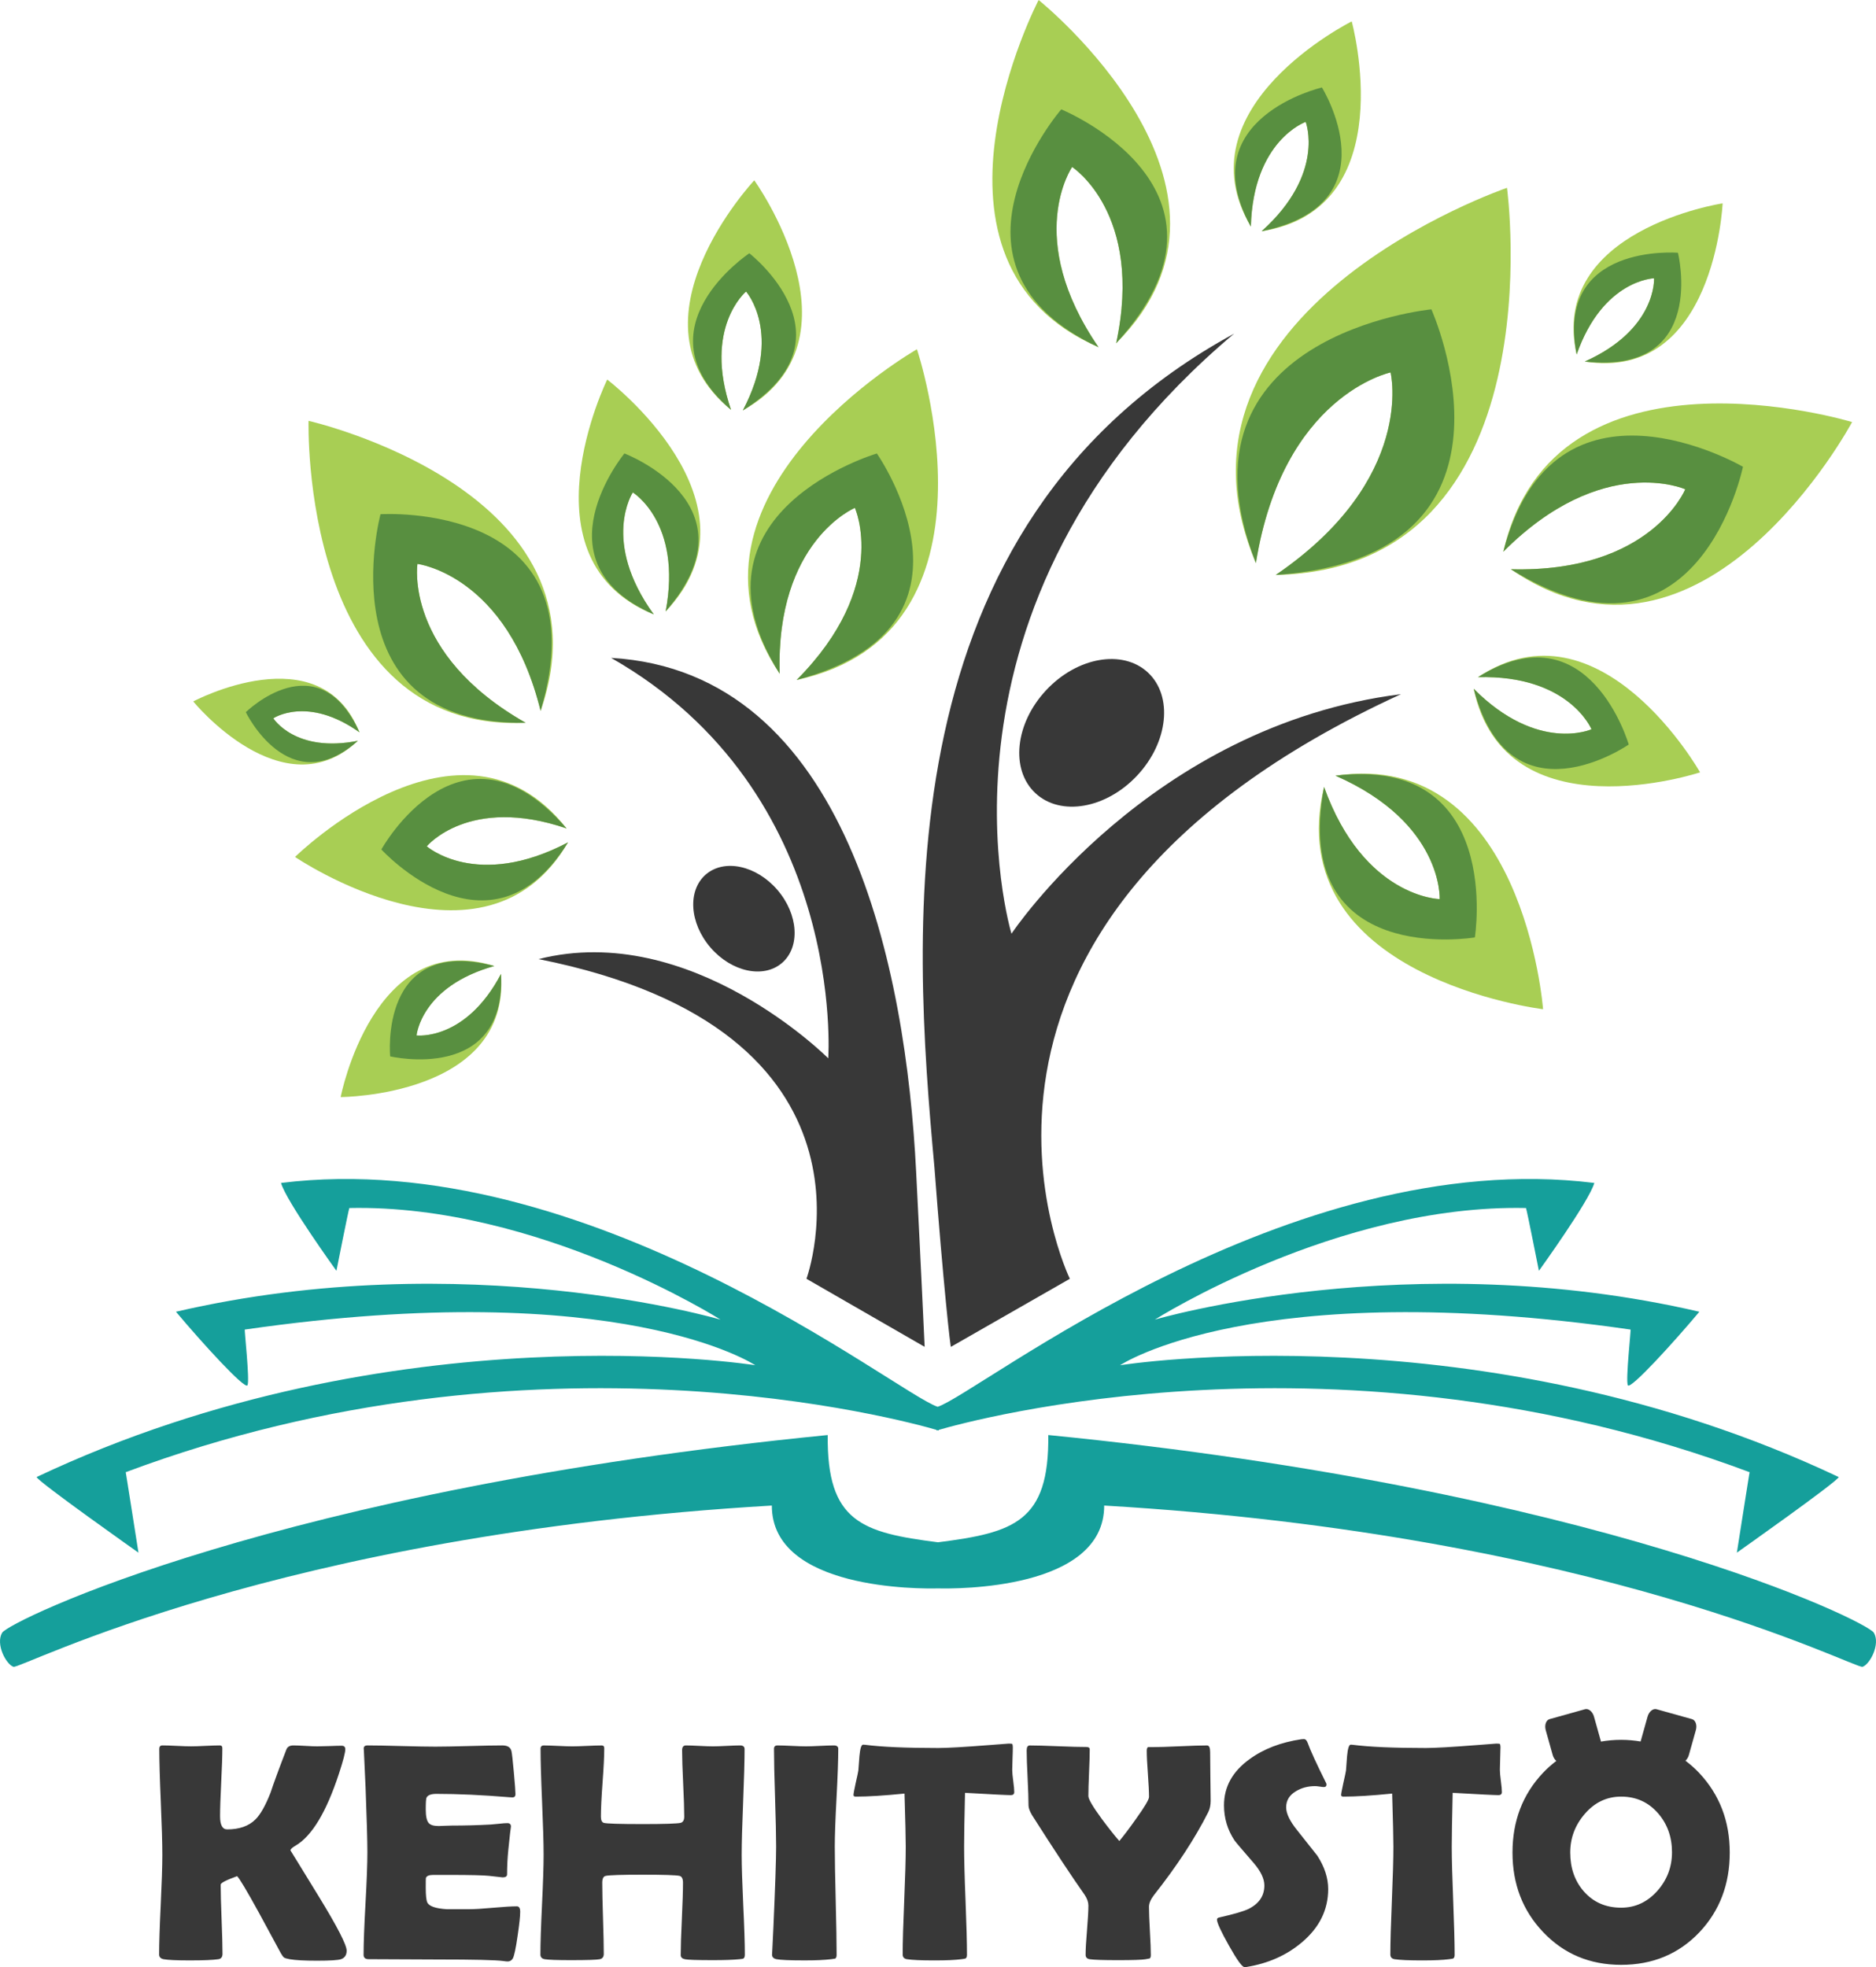 <?xml version="1.0" encoding="utf-8"?>
<!-- Generator: Adobe Illustrator 16.0.0, SVG Export Plug-In . SVG Version: 6.00 Build 0)  -->
<!DOCTYPE svg PUBLIC "-//W3C//DTD SVG 1.1//EN" "http://www.w3.org/Graphics/SVG/1.1/DTD/svg11.dtd">
<svg version="1.1" id="Layer_1" xmlns="http://www.w3.org/2000/svg" xmlns:xlink="http://www.w3.org/1999/xlink" x="0px" y="0px"
	 width="193.496px" height="202.875px" viewBox="0 0 193.496 202.875" enable-background="new 0 0 193.496 202.875"
	 xml:space="preserve">
<g id="Hehku">
	<g>
		<g>
			<g>
				<path fill="#159F9B" d="M3.774,152.332c0.167,0.5,10.507,7.797,10.507,7.797s-1.314-8.383-1.314-8.299
					c42.291-15.83,80.408-5.306,83.633-4.363c0,0.054,0,0.066,0,0.066s0.039-0.012,0.113-0.033c0.074,0.021,0.113,0.033,0.113,0.033
					s0-0.013,0-0.066c3.226-0.942,41.342-11.467,83.633,4.363c0-0.084-1.314,8.299-1.314,8.299s10.342-7.297,10.508-7.797
					c-36.938-17.467-74.125-11.533-74.125-11.533s13.871-9.276,52.648-3.678c0.082-0.166-0.527,5.242-0.275,5.744
					c0.25,0.5,4.787-4.49,7.377-7.582c-29.887-6.938-56.166,0.813-56.166,0.813s18.813-11.928,38.283-11.51
					c0.084,0.168,1.332,6.476,1.332,6.476s5.213-7.226,5.715-9.063c-31.555-3.916-63.467,21.701-67.728,23.086
					c-4.26-1.385-36.173-27.002-67.728-23.086c0.501,1.838,5.714,9.063,5.714,9.063s1.249-6.308,1.333-6.476
					c19.471-0.418,38.284,11.51,38.284,11.51s-26.281-7.749-56.167-0.813c2.59,3.092,7.127,8.082,7.378,7.582
					c0.251-0.502-0.358-5.91-0.275-5.744c38.776-5.6,52.649,3.678,52.649,3.678S40.712,134.865,3.774,152.332z M193.279,168.391
					c-0.689-1.19-28.498-14.792-85.157-20.392c0.108,8.965-3.547,10.064-11.373,11.061c-7.827-0.996-11.483-2.096-11.374-11.061
					c-56.66,5.6-84.468,19.201-85.158,20.392c-0.689,1.19,0.419,3.259,1.171,3.51s27.077-13.622,78.221-16.63
					c-0.011,8.717,15.318,8.59,17.14,8.544c1.821,0.046,17.151,0.173,17.14-8.544c51.146,3.008,77.469,16.881,78.221,16.63
					S193.968,169.582,193.279,168.391z"/>
			</g>
		</g>
		<g>
			<g>
				<path fill="#383838" d="M63.031,67.849c24.329,13.849,22.396,41.297,22.396,41.297S71.266,94.923,55.545,98.915
					c37.055,7.362,27.635,32.969,27.635,32.969l12.19,7.019c0,0-0.369-8.051-0.881-18.135
					C93.446,100.179,87.495,69.259,63.031,67.849z M80.658,99.31c1.906-1.641,1.692-5.014-0.476-7.534
					c-2.169-2.52-5.473-3.232-7.379-1.591c-1.906,1.641-1.693,5.014,0.476,7.533C75.448,100.238,78.752,100.951,80.658,99.31z
					 M144.503,71.592c-25.89,3.244-40.176,24.704-40.176,24.704s-10.292-33.874,22.958-61.883
					c-36.244,19.738-33.125,61.58-30.908,85.954c0.902,11.883,1.673,18.938,1.713,18.53l12.258-7.013
					C110.348,131.884,92.538,95.422,144.503,71.592z M107.895,71.19c-3.207,3.435-3.697,8.185-1.101,10.61
					c2.599,2.425,7.304,1.606,10.509-1.83c3.206-3.435,3.696-8.185,1.1-10.609C115.805,66.937,111.1,67.755,107.895,71.19z"/>
			</g>
		</g>
		<g>
			<g>
				<path fill="#383838" d="M29.959,190.837c0-0.125,0.172-0.287,0.518-0.487c1.687-0.983,3.18-3.457,4.479-7.417
					c0.439-1.34,0.659-2.184,0.659-2.527c0-0.242-0.125-0.363-0.377-0.363c-0.272,0-0.688,0.01-1.249,0.033
					c-0.561,0.021-0.983,0.03-1.266,0.03c-0.271,0-0.683-0.015-1.232-0.048c-0.551-0.031-0.961-0.047-1.234-0.047
					c-0.356,0-0.591,0.131-0.708,0.395c-0.765,1.979-1.314,3.477-1.65,4.492c-0.524,1.331-1.042,2.248-1.556,2.749
					c-0.69,0.683-1.66,1.022-2.907,1.022c-0.492,0-0.738-0.451-0.738-1.352c0-0.775,0.04-1.947,0.118-3.512
					c0.08-1.564,0.118-2.737,0.118-3.512c0-0.188-0.088-0.283-0.267-0.283c-0.325,0-0.818,0.016-1.477,0.047
					c-0.66,0.033-1.158,0.048-1.493,0.048c-0.325,0-0.814-0.015-1.469-0.048c-0.654-0.031-1.144-0.047-1.469-0.047
					c-0.22,0-0.33,0.115-0.33,0.346c0,1.215,0.051,3.042,0.156,5.477c0.105,2.436,0.158,4.26,0.158,5.476
					c0,1.142-0.056,2.854-0.165,5.138c-0.11,2.284-0.165,3.991-0.165,5.121c0,0.264,0.152,0.426,0.456,0.489
					c0.44,0.083,1.34,0.125,2.703,0.125c1.424,0,2.41-0.042,2.954-0.125c0.283-0.042,0.424-0.226,0.424-0.552
					c0-0.795-0.032-1.987-0.095-3.572c-0.063-1.587-0.094-2.773-0.094-3.561c0-0.178,0.565-0.471,1.697-0.879
					c0.241,0.229,0.985,1.478,2.231,3.74c0.755,1.402,1.514,2.807,2.279,4.209c0.136,0.242,0.249,0.391,0.338,0.449
					c0.089,0.059,0.274,0.111,0.558,0.166c0.597,0.104,1.54,0.156,2.827,0.156c1.342,0,2.17-0.053,2.483-0.156
					c0.389-0.137,0.581-0.432,0.581-0.881c0-0.596-0.965-2.473-2.898-5.625C30.925,192.398,29.959,190.828,29.959,190.837z
					 M53.308,196.604c-0.545,0-1.365,0.052-2.459,0.149c-1.094,0.1-1.919,0.148-2.475,0.148c-1.55,0-2.315,0-2.294,0
					c-1.163-0.072-1.833-0.309-2.011-0.705c-0.105-0.232-0.157-0.746-0.157-1.541c0-0.598,0.005-0.922,0.015-0.975
					c0.073-0.209,0.324-0.314,0.754-0.314h1.666c2.126,0,3.487,0.031,4.085,0.094l1.414,0.158c0.304,0,0.456-0.105,0.456-0.314
					c0-0.838,0.042-1.676,0.126-2.514c0.159-1.545,0.25-2.348,0.274-2.426c-0.009-0.223-0.128-0.34-0.369-0.34
					c-0.209,0-0.493,0.021-0.848,0.063c-0.461,0.043-0.75,0.068-0.864,0.08c-1.352,0.074-2.687,0.109-4.007,0.109
					c-0.199,0-0.45,0.008-0.753,0.023c-0.304,0.016-0.509,0.023-0.612,0.023c-0.504,0-0.844-0.1-1.022-0.299
					c-0.21-0.23-0.314-0.701-0.314-1.414c0-0.681,0.025-1.085,0.078-1.21c0.126-0.261,0.465-0.392,1.021-0.392
					c2.221,0,4.724,0.113,7.511,0.345c0.157,0.011,0.267,0.017,0.33,0.017c0.21,0,0.315-0.111,0.315-0.33
					c0-0.262-0.055-1.004-0.166-2.224c-0.11-1.221-0.19-1.95-0.244-2.192c-0.083-0.41-0.397-0.613-0.942-0.613
					c-0.766,0-1.917,0.021-3.458,0.064c-1.541,0.041-2.692,0.063-3.457,0.063c-0.775,0-1.94-0.021-3.496-0.063
					c-1.555-0.043-2.721-0.064-3.496-0.064c-0.283,0-0.414,0.121-0.392,0.361l0.016,0.221c0.083,1.664,0.141,2.916,0.173,3.755
					c0.125,3.258,0.188,5.483,0.188,6.678c0,1.173-0.065,2.937-0.196,5.286c-0.131,2.354-0.197,4.115-0.197,5.288
					c0,0.304,0.173,0.456,0.519,0.456c0.796,0,1.99,0.005,3.583,0.016c1.592,0.01,2.791,0.016,3.598,0.016
					c3.697,0,5.929,0.053,6.694,0.156c0.22,0.032,0.376,0.047,0.471,0.047c0.22,0,0.393-0.1,0.52-0.297
					c0.146-0.252,0.314-1.031,0.502-2.342c0.178-1.203,0.267-2.033,0.267-2.482C53.654,196.792,53.538,196.604,53.308,196.604z
					 M76.5,191.31c0-1.215,0.049-3.038,0.149-5.469c0.099-2.43,0.149-4.248,0.149-5.451c0-0.251-0.153-0.379-0.456-0.379
					c-0.315,0-0.783,0.017-1.407,0.048c-0.623,0.032-1.087,0.048-1.391,0.048c-0.314,0-0.783-0.016-1.407-0.048
					c-0.623-0.031-1.087-0.048-1.39-0.048c-0.262,0-0.393,0.164-0.393,0.488c0,0.766,0.037,1.91,0.109,3.434
					c0.073,1.523,0.111,2.665,0.111,3.417c0,0.366-0.126,0.583-0.377,0.646c-0.356,0.082-1.656,0.125-3.897,0.125
					c-2.409,0-3.75-0.043-4.023-0.125c-0.198-0.063-0.298-0.279-0.298-0.646c0-0.785,0.058-1.962,0.172-3.526
					c0.116-1.566,0.173-2.742,0.173-3.529c0-0.188-0.089-0.282-0.268-0.282c-0.335,0-0.84,0.016-1.517,0.047
					c-0.675,0.032-1.18,0.048-1.516,0.048c-0.325,0-0.814-0.016-1.469-0.048c-0.655-0.031-1.145-0.047-1.47-0.047
					c-0.22,0-0.329,0.116-0.329,0.346c0,1.216,0.051,3.042,0.157,5.476c0.105,2.437,0.158,4.262,0.158,5.477
					c0,1.141-0.056,2.854-0.166,5.139c-0.11,2.283-0.165,3.99-0.165,5.12c0,0.274,0.152,0.437,0.456,0.489
					c0.387,0.063,1.288,0.095,2.702,0.095c1.634,0,2.619-0.032,2.954-0.095c0.283-0.053,0.424-0.236,0.424-0.551
					c0-0.815-0.025-2.041-0.078-3.668c-0.052-1.629-0.079-2.852-0.079-3.668c0-0.418,0.116-0.655,0.347-0.707
					c0.366-0.084,1.644-0.125,3.833-0.125c2.179,0,3.447,0.041,3.803,0.125c0.229,0.063,0.345,0.299,0.345,0.707
					c0,0.826-0.04,2.072-0.118,3.73c-0.079,1.661-0.118,2.904-0.118,3.73c0,0.222,0.143,0.363,0.432,0.427
					c0.287,0.063,1.253,0.095,2.898,0.095c1.164,0,2.063-0.031,2.702-0.095c0.253-0.021,0.398-0.047,0.441-0.08
					c0.095-0.054,0.142-0.187,0.142-0.409c0-1.13-0.055-2.837-0.166-5.121C76.555,194.164,76.5,192.451,76.5,191.31z
					 M86.461,180.357c0-0.23-0.152-0.346-0.455-0.346c-0.325,0-0.805,0.016-1.438,0.047c-0.633,0.033-1.112,0.048-1.437,0.048
					c-0.325,0-0.815-0.015-1.469-0.048c-0.655-0.031-1.145-0.047-1.47-0.047c-0.241,0-0.36,0.115-0.36,0.346
					c0,1.121,0.036,2.803,0.11,5.043c0.072,2.241,0.11,3.924,0.11,5.043c0,1.331-0.094,4.118-0.283,8.359
					c-0.094,2.012-0.141,2.933-0.141,2.765c0,0.263,0.151,0.425,0.456,0.489c0.418,0.083,1.392,0.125,2.923,0.125
					c1.141,0,2.053-0.042,2.733-0.125c0.252-0.031,0.388-0.053,0.409-0.063c0.094-0.054,0.142-0.185,0.142-0.394
					c0-1.235-0.031-3.095-0.094-5.577c-0.063-2.484-0.095-4.343-0.095-5.58c0-1.119,0.06-2.802,0.181-5.043
					C86.402,183.16,86.461,181.479,86.461,180.357z M104.404,182.526c0-0.229,0.012-0.624,0.031-1.18
					c0.021-0.503,0.03-0.896,0.03-1.179c-0.009-0.178-0.03-0.278-0.062-0.307c-0.03-0.025-0.151-0.039-0.359-0.039
					c-0.013,0-0.697,0.053-2.061,0.157c-2.535,0.198-4.273,0.298-5.216,0.298c-3.321,0-5.83-0.109-7.526-0.33
					c-0.126-0.01-0.2-0.015-0.221-0.015c-0.178,0-0.304,0.394-0.376,1.178c-0.042,0.493-0.08,0.983-0.111,1.478
					c-0.021,0.158-0.115,0.604-0.282,1.336c-0.146,0.67-0.22,1.074-0.22,1.211c0,0.105,0.084,0.156,0.251,0.156
					c1.246,0,2.917-0.104,5.012-0.314c0.084,2.829,0.127,4.652,0.127,5.468c0,1.237-0.053,3.091-0.157,5.563
					c-0.106,2.473-0.159,4.328-0.159,5.562c0,0.274,0.147,0.437,0.441,0.489c0.543,0.083,1.492,0.125,2.845,0.125
					c1.215,0,2.137-0.042,2.764-0.125c0.263-0.031,0.408-0.059,0.439-0.08c0.096-0.053,0.143-0.18,0.143-0.376
					c0-1.235-0.051-3.095-0.149-5.577c-0.101-2.484-0.147-4.343-0.147-5.58c0-1.046,0.029-2.896,0.094-5.546
					c2.753,0.158,4.331,0.237,4.729,0.237c0.23,0,0.348-0.105,0.348-0.314c0-0.252-0.034-0.63-0.104-1.14
					C104.439,183.173,104.404,182.789,104.404,182.526z M124.818,180.688c0-0.451-0.106-0.676-0.315-0.676
					c-0.638,0-1.589,0.028-2.851,0.087c-1.264,0.057-2.209,0.086-2.838,0.086h-0.392c-0.095,0.031-0.142,0.158-0.142,0.377
					c0,0.523,0.037,1.316,0.117,2.379c0.078,1.064,0.117,1.857,0.117,2.383c0,0.26-0.451,1.02-1.352,2.276
					c-0.713,1.007-1.283,1.761-1.712,2.265c-0.474-0.533-1.075-1.295-1.81-2.279c-0.922-1.256-1.381-2.043-1.381-2.356
					c0-0.535,0.022-1.337,0.069-2.411s0.071-1.878,0.071-2.412c0-0.158-0.121-0.236-0.362-0.236c-0.647,0-1.624-0.025-2.924-0.078
					c-1.298-0.053-2.267-0.079-2.904-0.079c-0.211,0-0.315,0.173-0.315,0.519c0,0.629,0.033,1.572,0.096,2.83
					c0.063,1.256,0.094,2.199,0.094,2.828c0,0.262,0.122,0.598,0.361,1.006c2.355,3.697,4.17,6.441,5.437,8.232
					c0.253,0.389,0.378,0.75,0.378,1.086c0,0.564-0.049,1.417-0.143,2.553c-0.096,1.137-0.143,1.982-0.143,2.537
					c0,0.262,0.147,0.414,0.44,0.456c0.419,0.063,1.388,0.095,2.908,0.095c1.508,0,2.448-0.031,2.827-0.095
					c0.262-0.042,0.402-0.069,0.425-0.08c0.082-0.042,0.126-0.155,0.126-0.347c0-0.543-0.031-1.37-0.096-2.48
					c-0.063-1.109-0.094-1.943-0.094-2.499c0-0.356,0.168-0.752,0.502-1.194c2.367-2.996,4.237-5.85,5.608-8.563
					c0.168-0.336,0.252-0.729,0.252-1.18c0-0.565-0.009-1.405-0.03-2.521C124.828,182.08,124.818,181.244,124.818,180.688z
					 M133.787,188.748c-0.752-0.932-1.13-1.717-1.13-2.355c0-0.712,0.34-1.268,1.021-1.666c0.567-0.346,1.225-0.52,1.979-0.52
					c0.106,0,0.258,0.017,0.454,0.047c0.201,0.033,0.343,0.049,0.426,0.049c0.189,0,0.283-0.088,0.283-0.268
					c0-0.041-0.016-0.095-0.047-0.158c-0.996-2-1.629-3.383-1.901-4.146c-0.095-0.251-0.222-0.377-0.377-0.377
					c-0.063,0-0.152,0.005-0.267,0.016c-2.105,0.314-3.883,0.994-5.326,2.043c-1.771,1.268-2.655,2.858-2.655,4.776
					c0,1.319,0.36,2.524,1.083,3.614c0.105,0.156,0.775,0.947,2.012,2.371c0.711,0.838,1.068,1.599,1.068,2.279
					c0,1.068-0.545,1.875-1.633,2.42c-0.494,0.242-1.5,0.535-3.018,0.879c-0.158,0.033-0.236,0.104-0.236,0.22
					c0,0.325,0.412,1.224,1.242,2.696c0.826,1.47,1.359,2.207,1.602,2.207c0.052,0,0.119-0.006,0.203-0.017
					c2.254-0.366,4.164-1.22,5.736-2.562c1.791-1.52,2.686-3.34,2.686-5.469c0-1.141-0.37-2.287-1.113-3.439
					C135.814,191.302,135.119,190.425,133.787,188.748z M154.703,182.526c0-0.229,0.009-0.624,0.029-1.18
					c0.021-0.503,0.031-0.896,0.031-1.179c-0.011-0.178-0.031-0.278-0.062-0.307c-0.033-0.025-0.153-0.039-0.363-0.039
					c-0.01,0-0.696,0.053-2.058,0.157c-2.536,0.198-4.273,0.298-5.219,0.298c-3.319,0-5.826-0.109-7.524-0.33
					c-0.126-0.01-0.198-0.015-0.22-0.015c-0.178,0-0.305,0.394-0.377,1.178c-0.043,0.493-0.08,0.983-0.11,1.478
					c-0.021,0.158-0.115,0.604-0.281,1.336c-0.147,0.67-0.222,1.074-0.222,1.211c0,0.105,0.083,0.156,0.252,0.156
					c1.246,0,2.917-0.104,5.012-0.314c0.083,2.829,0.126,4.652,0.126,5.468c0,1.237-0.053,3.091-0.155,5.563
					c-0.105,2.473-0.158,4.328-0.158,5.562c0,0.274,0.146,0.437,0.438,0.489c0.546,0.083,1.493,0.125,2.845,0.125
					c1.215,0,2.138-0.042,2.766-0.125c0.263-0.031,0.408-0.059,0.441-0.08c0.094-0.053,0.141-0.18,0.141-0.376
					c0-1.235-0.051-3.095-0.148-5.577c-0.101-2.484-0.15-4.343-0.15-5.58c0-1.046,0.033-2.896,0.095-5.546
					c2.755,0.158,4.332,0.237,4.729,0.237c0.23,0,0.348-0.105,0.348-0.314c0-0.252-0.035-0.63-0.104-1.14
					C154.734,183.173,154.703,182.789,154.703,182.526z M175.252,182.841c-0.445-0.473-0.919-0.883-1.41-1.256
					c0.154-0.14,0.285-0.342,0.354-0.59l0.718-2.559c0.147-0.525-0.029-1.034-0.394-1.137l-3.66-1.023
					c-0.364-0.102-0.777,0.242-0.926,0.768l-0.716,2.558c-0.646-0.106-1.313-0.17-2.009-0.17c-0.723,0-1.414,0.065-2.081,0.179
					c0-0.002,0-0.004-0.001-0.007l-0.717-2.56c-0.146-0.525-0.561-0.869-0.926-0.768l-3.659,1.023
					c-0.363,0.103-0.538,0.611-0.394,1.137l0.717,2.559c0.072,0.26,0.211,0.473,0.375,0.612c-0.479,0.368-0.942,0.771-1.377,1.233
					c-2.096,2.22-3.143,4.959-3.143,8.217c0,3.247,1.047,5.977,3.143,8.186c2.138,2.262,4.822,3.396,8.063,3.396
					c3.257,0,5.949-1.122,8.075-3.363c2.085-2.21,3.127-4.948,3.127-8.218C178.412,187.821,177.359,185.082,175.252,182.841z
					 M170.979,194.97c-1.037,1.183-2.293,1.775-3.77,1.775c-1.583,0-2.867-0.562-3.85-1.683c-0.934-1.067-1.4-2.403-1.4-4.006
					c0-1.498,0.498-2.823,1.493-3.976c1.024-1.195,2.278-1.791,3.757-1.791c1.549,0,2.82,0.576,3.816,1.729
					c0.953,1.1,1.429,2.436,1.429,4.007C172.455,192.524,171.965,193.839,170.979,194.97z"/>
			</g>
		</g>
		<g>
			<path fill="#A8CE54" d="M129.536,58.073c-11.067-26.07,25.901-38.702,25.901-38.702s5.313,39.281-23.855,39.927
				c14.502-9.891,11.846-20.886,11.846-20.886S132.313,40.728,129.536,58.073z"/>
			<g>
				<path fill="#588F40" d="M129.536,58.073c-9.228-23.541,18.101-26.17,18.101-26.17s11.457,25.484-16.055,27.395
					c14.502-9.891,11.846-20.886,11.846-20.886S132.313,40.728,129.536,58.073z"/>
			</g>
		</g>
		<g>
			<path fill="#A8CE54" d="M155.055,56.901c5.178-22.76,35.975-13.374,35.975-13.374s-15.391,28.815-35.197,15.18
				c14.461,0.383,17.988-8.246,17.988-8.246S165.275,46.647,155.055,56.901z"/>
			<g>
				<path fill="#588F40" d="M155.055,56.901c5.186-20.182,24.719-8.76,24.719-8.76s-4.633,22.556-23.941,10.566
					c14.461,0.383,17.988-8.246,17.988-8.246S165.275,46.647,155.055,56.901z"/>
			</g>
		</g>
		<g>
			<path fill="#A8CE54" d="M162.621,36.557c-2.918-12.852,15.055-15.585,15.055-15.585s-0.809,18.426-14.219,16.315
				c7.457-3.333,7.146-8.587,7.146-8.587S165.324,28.843,162.621,36.557z"/>
			<g>
				<path fill="#588F40" d="M162.621,36.557c-2.283-11.541,10.447-10.49,10.447-10.49s3.145,12.615-9.611,11.22
					c7.457-3.333,7.146-8.587,7.146-8.587S165.324,28.843,162.621,36.557z"/>
			</g>
		</g>
		<g>
			<path fill="#A8CE54" d="M152.445,69.837c12.625-8.385,22.906,9.818,22.906,9.818s-20.142,6.66-23.351-8.62
				c6.629,6.656,12.149,4.177,12.149,4.177S161.841,69.592,152.445,69.837z"/>
			<g>
				<path fill="#588F40" d="M152.445,69.837c11.475-7.168,15.547,6.948,15.547,6.948s-12.279,8.533-15.99-5.75
					c6.629,6.656,12.15,4.177,12.15,4.177S161.841,69.592,152.445,69.837z"/>
			</g>
		</g>
		<g>
			<path fill="#A8CE54" d="M137.744,79.997c19.389-2.873,21.412,24.086,21.412,24.086s-27.235-3.278-22.59-22.93
				c4.1,11.436,11.926,11.571,11.926,11.571S148.878,84.877,137.744,79.997z"/>
			<g>
				<path fill="#588F40" d="M137.744,79.997c17.373-2.081,14.377,16.681,14.377,16.681s-19.064,3.236-15.555-15.522
					c4.1,11.436,11.926,11.571,11.926,11.571S148.878,84.877,137.744,79.997z"/>
			</g>
		</g>
		<g>
			<path fill="#A8CE54" d="M129.018,23.37c-7.304-12.343,10.403-21.163,10.403-21.163s5.304,19.359-9.294,21.641
				c6.615-5.937,4.545-11.277,4.545-11.277S129.248,14.477,129.018,23.37z"/>
			<g>
				<path fill="#588F40" d="M129.018,23.37c-6.209-11.197,7.33-14.35,7.33-14.35s7.459,12.023-6.221,14.828
					c6.615-5.937,4.545-11.277,4.545-11.277S129.248,14.477,129.018,23.37z"/>
			</g>
		</g>
		<g>
			<path fill="#A8CE54" d="M113.307,35.81C93.027,27.026,107.126,0,107.126,0s24.138,19.343,7.998,35.401
				c2.875-13.392-4.541-18.178-4.541-18.178S105.544,24.511,113.307,35.81z"/>
			<g>
				<path fill="#588F40" d="M113.307,35.81c-17.877-8.344-3.847-24.531-3.847-24.531s20.187,8.243,5.664,24.122
					c2.875-13.392-4.541-18.178-4.541-18.178S105.544,24.511,113.307,35.81z"/>
			</g>
		</g>
		<g>
			<path fill="#A8CE54" d="M80.418,69.486C68.104,51.135,94.576,36.02,94.576,36.02s9.852,29.321-12.408,34.106
				c9.659-9.711,6.007-17.747,6.007-17.747S79.996,55.786,80.418,69.486z"/>
			<g>
				<path fill="#588F40" d="M80.418,69.486C69.887,52.803,90.443,46.77,90.443,46.77s12.525,17.847-8.275,23.356
					c9.659-9.711,6.007-17.747,6.007-17.747S79.996,55.786,80.418,69.486z"/>
			</g>
		</g>
		<g>
			<path fill="#A8CE54" d="M54.222,74.545c-23.306,1.024-22.397-31.142-22.397-31.142s31.844,7.22,23.935,29.915
				c-3.452-14.041-12.702-15.161-12.702-15.161S41.639,67.402,54.222,74.545z"/>
			<g>
				<path fill="#588F40" d="M54.222,74.545c-20.823,0.332-14.976-21.512-14.976-21.512s22.967-1.493,16.513,20.285
					c-3.452-14.041-12.702-15.161-12.702-15.161S41.639,67.402,54.222,74.545z"/>
			</g>
		</g>
		<g>
			<path fill="#A8CE54" d="M67.431,63.364c-13.923-5.625-4.801-24.221-4.801-24.221s16.722,12.733,6.028,23.913
				c1.729-9.146-3.39-12.271-3.39-12.271S61.969,55.82,67.431,63.364z"/>
			<g>
				<path fill="#588F40" d="M67.431,63.364c-12.285-5.366-3.026-16.598-3.026-16.598s13.851,5.259,4.253,16.29
					c1.729-9.146-3.39-12.271-3.39-12.271S61.969,55.82,67.431,63.364z"/>
			</g>
		</g>
		<g>
			<path fill="#A8CE54" d="M75.399,42.267c-11.245-9.105,2.4-23.67,2.4-23.67s11.82,16.443-1.182,23.732
				c4.169-7.94,0.333-12.262,0.333-12.262S72.492,33.777,75.399,42.267z"/>
			<g>
				<path fill="#588F40" d="M75.399,42.267c-9.807-8.406,1.888-16.146,1.888-16.146s11.28,8.748-0.669,16.208
					c4.169-7.94,0.333-12.262,0.333-12.262S72.492,33.777,75.399,42.267z"/>
			</g>
		</g>
		<g>
			<path fill="#A8CE54" d="M36.909,76.403c-7.721,7.286-16.978-4.062-16.978-4.062s13.114-6.987,17.143,3.182
				c-5.366-3.809-8.885-1.443-8.885-1.443S30.45,77.686,36.909,76.403z"/>
			<g>
				<path fill="#588F40" d="M36.909,76.403c-7.072,6.309-11.557-2.954-11.557-2.954s7.466-7.347,11.722,2.074
					c-5.366-3.809-8.885-1.443-8.885-1.443S30.45,77.686,36.909,76.403z"/>
			</g>
		</g>
		<g>
			<path fill="#A8CE54" d="M58.587,86.877c-8.614,14.827-28.156,1.501-28.156,1.501s17.103-16.837,28.006-2.939
				c-10.057-3.436-14.42,1.843-14.42,1.843S49.174,91.829,58.587,86.877z"/>
			<g>
				<path fill="#588F40" d="M58.587,86.877c-8.057,13.016-19.252,0.73-19.252,0.73s8.189-14.803,19.103-2.168
					c-10.057-3.436-14.42,1.843-14.42,1.843S49.174,91.829,58.587,86.877z"/>
			</g>
		</g>
		<g>
			<path fill="#A8CE54" d="M51.677,100.442c0.955,12.647-16.541,12.702-16.541,12.702s3.38-17.427,15.848-13.517
				c-7.571,2.115-8.021,7.162-8.021,7.162S48.009,107.402,51.677,100.442z"/>
			<g>
				<path fill="#588F40" d="M51.677,100.442c0.536,11.31-11.434,8.504-11.434,8.504s-1.204-12.455,10.741-9.319
					c-7.571,2.115-8.021,7.162-8.021,7.162S48.009,107.402,51.677,100.442z"/>
			</g>
		</g>
	</g>
</g>
<g id="Hehku_x2C__ennen_croppia" display="none">
	<g display="inline">
		<path fill="#CD1B70" d="M417.734,542.363c0,6.961-5.373,12.602-12,12.602h-513.5c-6.627,0-12-5.641-12-12.602V250.939
			c0-6.96,5.373-12.602,12-12.602h513.5c6.627,0,12,5.642,12,12.602V542.363z"/>
		<circle fill="#DE3D73" cx="272.9" cy="402.965" r="102.167"/>
		<circle fill="#DE3E47" cx="276.734" cy="399.797" r="92.333"/>
		<circle fill="#E55937" cx="276.734" cy="395.797" r="78.667"/>
		<circle fill="#EC7526" cx="275.234" cy="394.298" r="66.5"/>
		<circle fill="#F5891F" cx="274.127" cy="394.19" r="54.274"/>
		<circle fill="#F6981D" cx="274.148" cy="394.213" r="45.63"/>
		<circle fill="#FAA819" cx="274.49" cy="390.554" r="35.305"/>
		<circle fill="#FDC049" cx="277.322" cy="387.387" r="25.804"/>
	</g>
	<path display="inline" fill="#CE1A70" d="M67.892,297.397c1.239-3.753,9.468-11.776,16.718-12.549
		c2.252,0.493,2.755,1.491,2.258,2.493s-14.442,20.291-33.611,131.08c11.728-8.783,53.197-23.157,53.947-23.159
		c6.379-40.513,30.655-116.074,40.114-130.601c2.059-2.367,7.24-4.021,10.99-4.283s6.719,3.193,3.522,7.238
		c-7.724,9.771-34.483,75.092-42.093,122.356c0.25-0.25,31.389-11.327,33.145-9.333c1.758,1.994-0.729,7.001-2.975,8.508
		s-31.908,11.58-32.656,12.331c-4.949,17.263-5.535,79.753-6.775,82.757c-1.384,5.391-8.884,9.68-10.223,10.279
		c-1.341,0.602-3.047,0.242-4.759-2.234c-5.435-7.865,8.696-79.912,9.963-86.517c-0.002-0.499-37.69,14.612-53.408,26.909
		c-0.987,4.25-6.426,25.016-8.518,77.262c-1.737,4.256-4.485,5.264-5.485,5.518c-0.999,0.252-8.992,3.525-10.753,0.031
		c-1.762-3.494,10.268-72.285,10.534-71.77c-3.248,0.76-25.58,21.553-28.579,22.313c-2.998,0.76-21.004,0.814-20.017-3.438
		c0.731-6.252,50.881-37.209,50.881-37.209S52.777,343.436,67.892,297.397z M243.865,408.667c1.236-2.506,2.455-3.418,3.836-3.262
		s4.637,1.879,4.959,4.352c0.523,3.205-6.596,15.082-4.813,31.213c0.721,3.938,3.196,6.393,4.899,4.154
		c2.563-5.193,8.041-26.117,9.485-27.433c1.443-1.313,4.302-2,6.08-0.198c3.363,2.875-0.953,19.902,3.869,22.197
		c1.383,0.25,3.596-5.596,5.254-5.354c1.658,0.244,2.646,2.09,1.953,4.215c-0.688,2.494-6.205,11.385-12.141,10.078
		c-4.408-3.172-2.447-16.875-3.729-16.666c-2.095,0.961-2.89,15.814-7.554,21.508c-3.354,2.455-8.719,3.484-14.12-0.359
		C236.214,446.978,242.626,411.171,243.865,408.667z M284.109,432.345c1.719-0.004,3.865-2.461,3.859-4.178
		c-0.005-1.717-2.023-2.977-3.74-2.971c-1.715,0.004-2.875,3.27-2.869,4.984C281.363,431.898,282.395,432.351,284.109,432.345z
		 M287.33,420.83c2.289-0.009,4.785-2.682,4.777-4.971c-0.006-2.289-1.869-4.141-4.156-4.133c-2.291,0.008-4.141,1.869-4.135,4.158
		C283.824,418.173,285.039,420.835,287.33,420.83z M285.494,405.525c3.205,0,5.805-2.598,5.805-5.803s-2.6-5.803-5.805-5.803
		s-5.805,2.598-5.805,5.803S282.289,405.525,285.494,405.525z M233.281,421.05c3.834-6.5,5.279-10.598,1.414-13.403
		c-6.168-4.481-6.328,5.479-9.039,9.944c-2.709,4.465-13.852,13.883-13.582,12.1c12.102-80.152,29.457-89.214,28.383-94.093
		c-1.693-3.226-6.949-4.218-10.322,0.2c-13.451,20.896-25.428,89.82-25.428,89.82s-8.607,15.426-11.605,14.941
		s-0.813-26.883-1.121-28.777c-0.31-1.895-2.264-4.57-7.152-4.477s-11.827,20.594-16.053,26.92
		c-1.803-8.926,11.524-50.182,15.361-62.475c3.838-12.293,13.523-31.215,12.111-33.902c-1.41-2.688-7.896-0.934-11.6,4.298
		s-24.111,87.624-24.111,87.624s-11.896,17.064-22.463,18.627c-3.526,0.34-6.316-3.406-6.316-3.406s24.939-16.357,26.496-27.832
		c3.564-13.541-4.822-23.75-18.628-14.158c-3.276,2.279-17.041,19.365-17.308,37.713c-0.024,0.027-2.598,2.602-2.432,4.117
		c0.149,1.354,1.578,3.709,4.059,3.398c1.478,6.434,6.414,8.734,13.732,7.777c7.317-0.957,22.025-13.188,22.025-13.188
		s-3.014,12.818,0.826,14.645c2.314,1.102,6.222-1.479,7.267-3.67c1.044-2.191,12.404-32.822,15.67-32.614
		c3.265,0.209-1.208,23.114,0.507,27.427c1.713,4.311,1.487,4.873,5.033,5.617c3.549,0.744,14.047-15.813,14.047-15.813
		s0.563,14.922,0.582,16.008c0.021,1.086,6.807,5.311,8.459,2.805s-1.389-10.15-1.402-14.66c0.093-0.959-0.34-2.137,0.279-2.852
		c2.625-3.029,14.172,16.506,21.32,20.711c3.041,1.791,4.533-2.299,4.527-4.508c-0.332-5.883-15.314-15.734-15.4-20.266
		C221.361,432.666,229.145,428.068,233.281,421.05z M145.119,408.964c7.283-2.045,7.04,3.438,5.838,6.869
		c-0.747,5.326-11.658,16.072-21.396,20.824C129.255,436.81,134.544,410.916,145.119,408.964z"/>
</g>
</svg>

